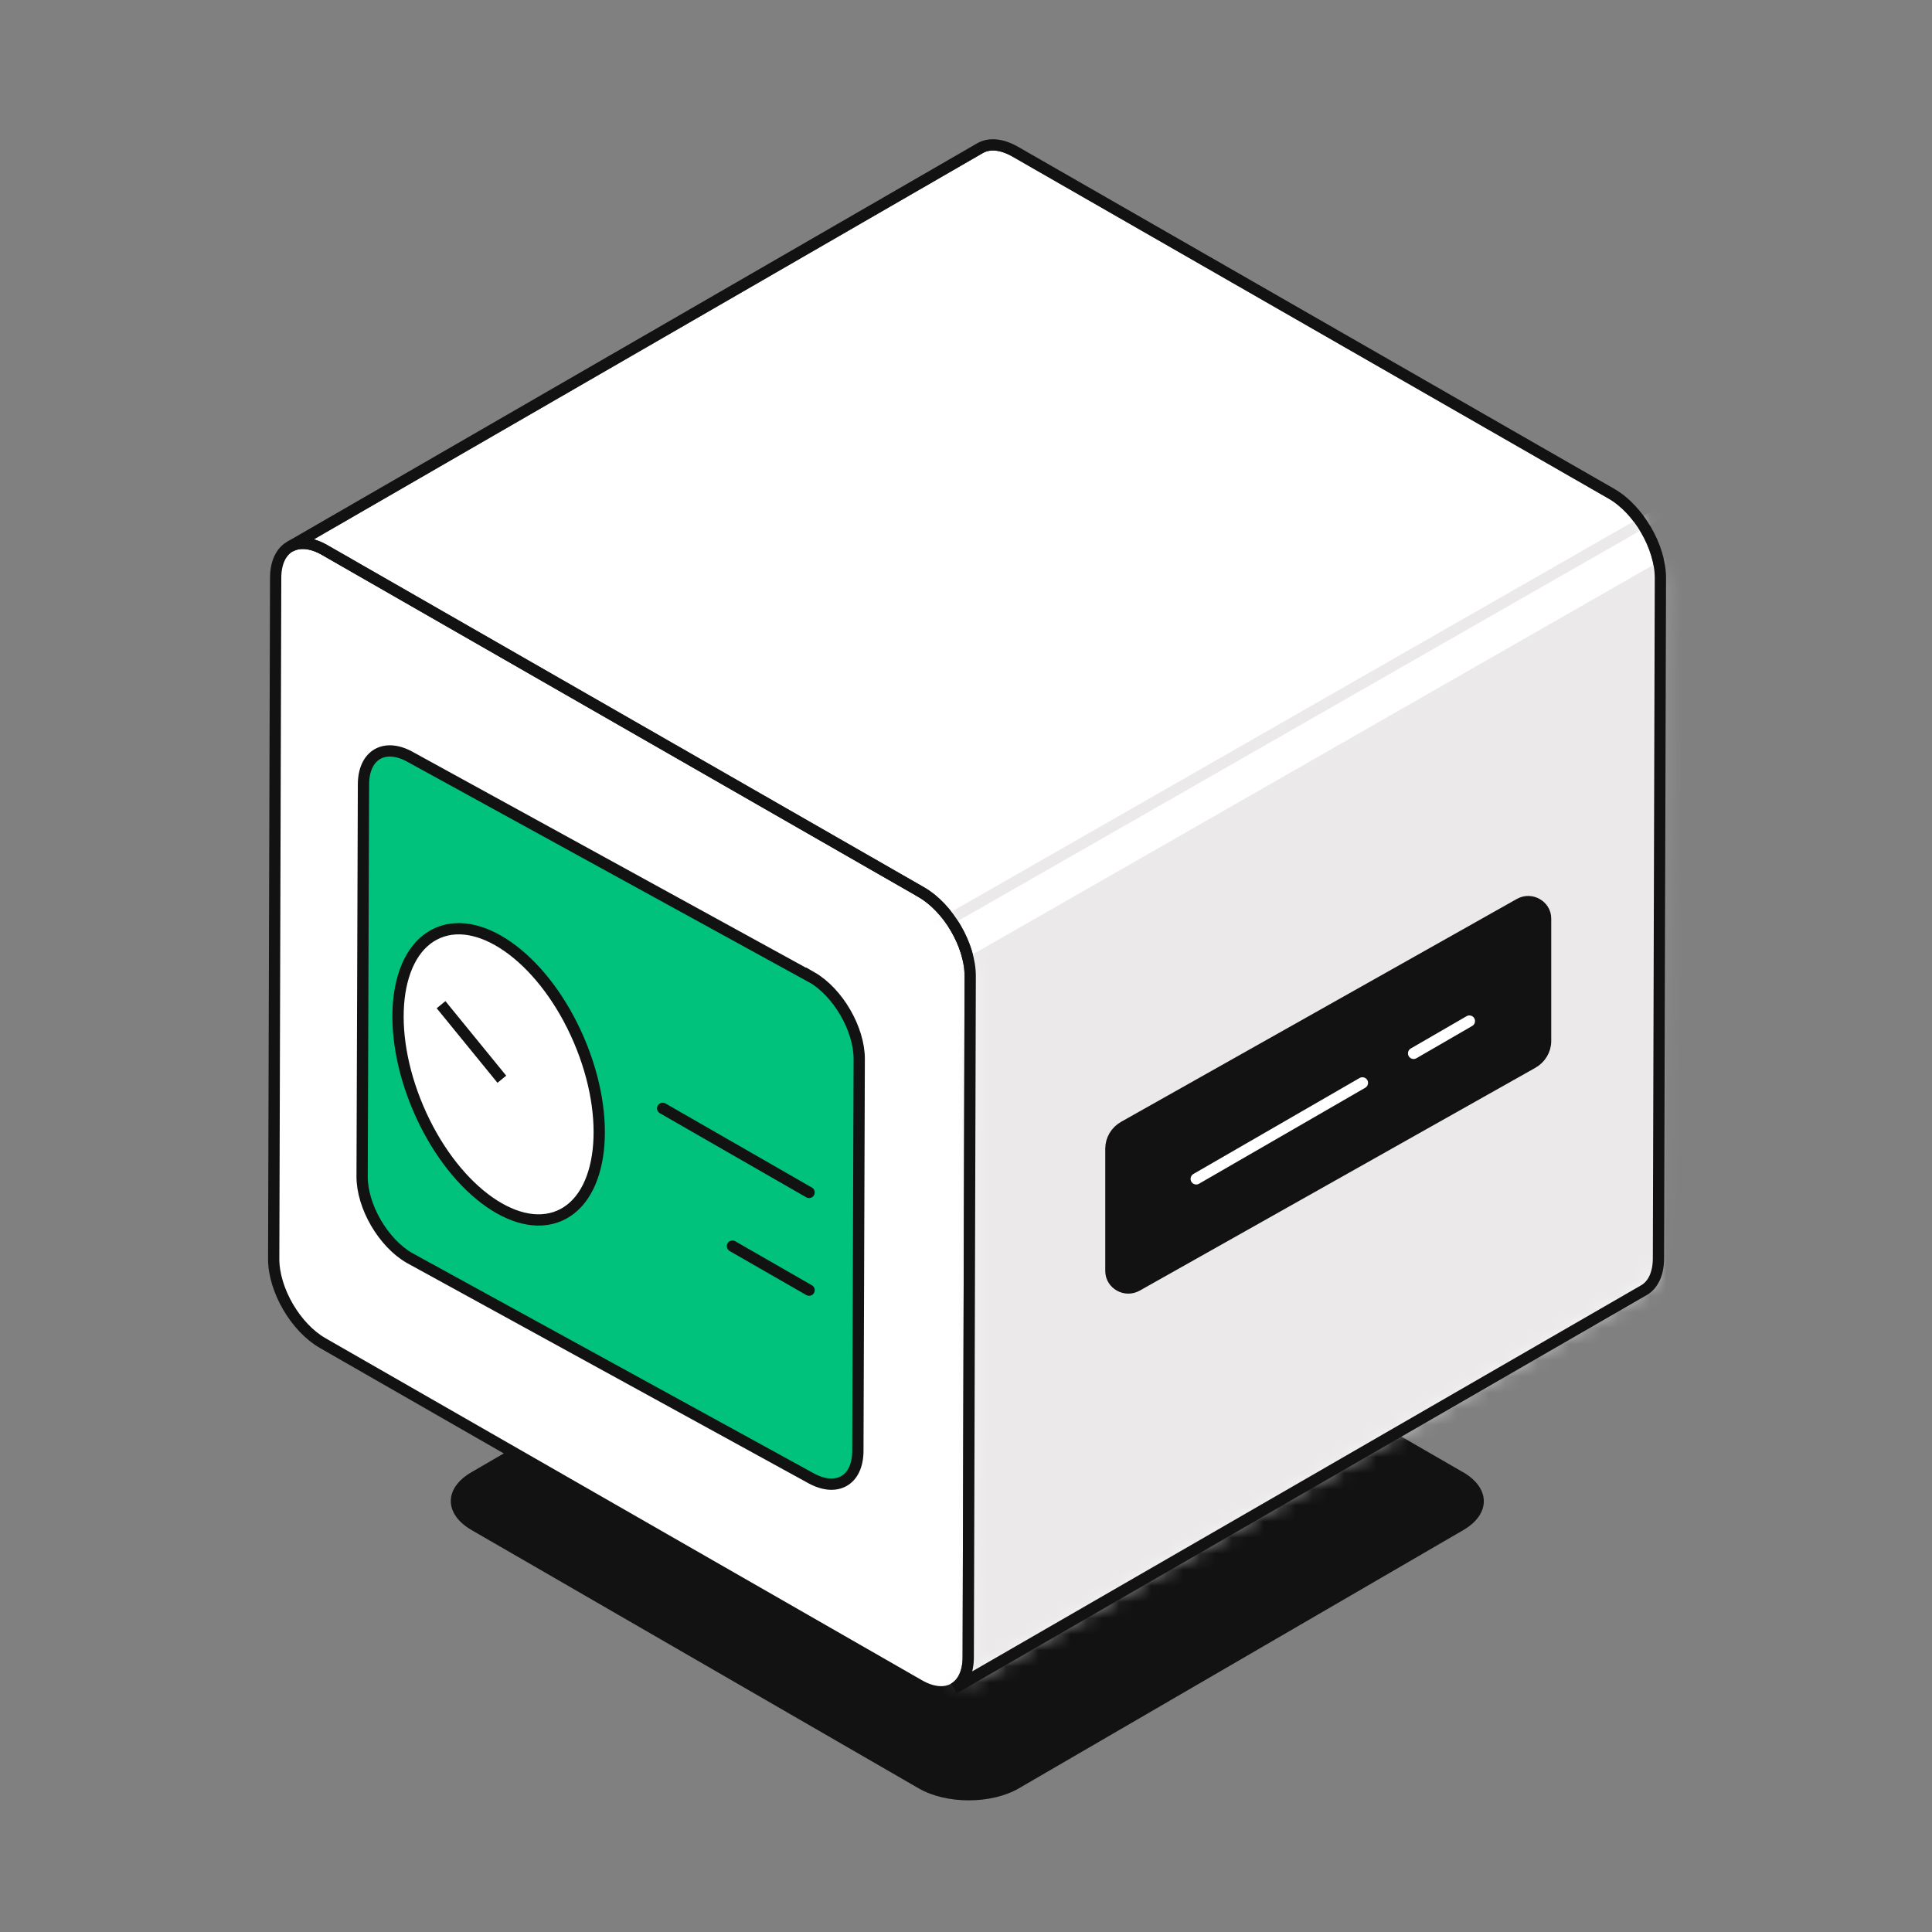 <svg width="120" height="120" viewBox="0 0 120 120" fill="none" xmlns="http://www.w3.org/2000/svg">
<rect x="0" y="0" width="120" height="120" fill="#808080" stroke="none"/>
<path d="M90.865 91.434C92.588 92.429 92.597 94.045 90.883 95.04L63.283 111.077C61.569 112.072 58.78 112.072 57.058 111.077L29.298 95.04C27.575 94.045 27.566 92.438 29.28 91.443L56.871 75.405C58.585 74.41 61.373 74.41 63.096 75.405L90.874 91.443L90.865 91.434Z" fill="#121212"/>
<path d="M57.22 55.412C58.906 56.379 60.27 58.718 60.261 60.643L60.139 102.926C60.139 104.851 58.767 105.636 57.081 104.661L20.041 83.42C18.355 82.453 16.991 80.106 17 78.181L17.122 35.898C17.122 33.973 18.494 33.196 20.18 34.163L57.22 55.404V55.412Z" fill="white" stroke="#121212" stroke-width="0.7" stroke-miterlimit="10"/>
<path d="M100.09 30.667L63.05 9.417C62.199 8.934 61.434 8.882 60.878 9.202L18.008 33.955C18.564 33.636 19.329 33.679 20.18 34.171L57.22 55.412C58.906 56.379 60.27 58.718 60.261 60.642L60.139 102.926C60.139 103.884 59.801 104.557 59.245 104.876L102.115 80.131C102.662 79.812 103.001 79.139 103.01 78.181L103.131 35.897C103.131 33.973 101.776 31.634 100.09 30.667Z" fill="white" stroke="#121212" stroke-width="0.7" stroke-miterlimit="10"/>
<mask id="mask0_587_10956" style="mask-type:alpha" maskUnits="userSpaceOnUse" x="18" y="9" width="86" height="96">
<path d="M100.09 30.667L63.05 9.417C62.199 8.934 61.434 8.882 60.878 9.202L18.008 33.955C18.564 33.636 19.329 33.679 20.18 34.171L57.22 55.412C58.906 56.379 60.27 58.718 60.261 60.642L60.139 102.926C60.139 103.884 59.801 104.557 59.245 104.876L102.115 80.131C102.662 79.812 103.001 79.139 103.01 78.181L103.131 35.897C103.131 33.973 101.776 31.634 100.09 30.667Z" fill="white"/>
</mask>
<g mask="url(#mask0_587_10956)">
<path d="M106.39 32.971L57.241 61.096V113.971L107.52 89.221L106.39 32.971Z" fill="#EBE9E9"/>
<path d="M106.39 29.971L57.241 58.096V110.971L107.52 86.221L106.39 29.971Z" stroke="#EBE9E9" stroke-width="0.7"/>
<path d="M100.09 30.667L63.05 9.417C62.199 8.934 61.434 8.882 60.878 9.202L18.008 33.955C18.564 33.636 19.329 33.679 20.18 34.171L57.22 55.412C58.906 56.379 60.27 58.718 60.261 60.642L60.139 102.926C60.139 103.884 59.801 104.557 59.245 104.876L102.115 80.131C102.662 79.812 103.001 79.139 103.01 78.181L103.131 35.897C103.131 33.973 101.776 31.634 100.09 30.667Z" stroke="#121212" stroke-width="0.7" stroke-miterlimit="10"/>
<path d="M70.616 79.859L95.188 66.021C95.688 65.739 96 65.222 96 64.659V57.054C96 56.248 95.102 55.738 94.384 56.141L69.812 69.979C69.312 70.261 69 70.778 69 71.341V78.945C69 79.752 69.898 80.262 70.616 79.859Z" fill="#121212" stroke="#121212" stroke-width="0.7" stroke-linecap="round" stroke-linejoin="round"/>
<path d="M84.622 67.26L74.299 73.221" stroke="white" stroke-width="0.7" stroke-linecap="round" stroke-linejoin="round"/>
<path d="M91.266 63.421L87.802 65.426" stroke="white" stroke-width="0.7" stroke-linecap="round" stroke-linejoin="round"/>
</g>
<path d="M50.41 60.69C52.045 61.628 53.368 63.905 53.368 65.771L53.284 90.106C53.284 91.973 51.944 92.718 50.309 91.78L25.441 78.139C23.806 77.202 22.483 74.933 22.492 73.067L22.576 48.732C22.576 46.865 23.908 46.103 25.542 47.049L50.41 60.699V60.69Z" fill="#00C27C" stroke="#121212" stroke-width="0.7" stroke-miterlimit="10"/>
<path d="M25.978 68.844C23.903 63.989 24.457 59.106 27.214 57.938C29.971 56.77 33.889 59.759 35.964 64.614C38.039 69.469 37.485 74.352 34.728 75.521C31.971 76.689 28.053 73.7 25.978 68.844Z" fill="white" stroke="#121212" stroke-width="0.7" stroke-linecap="round" stroke-linejoin="round"/>
<path d="M30.949 66.762L27.616 62.674" stroke="#121212" stroke-width="0.7" stroke-linecap="square" stroke-linejoin="round"/>
<path d="M50.254 74.065L44.191 70.582L41.159 68.84" stroke="#121212" stroke-width="0.7" stroke-linecap="round" stroke-linejoin="round"/>
<path d="M50.254 80.134L47.08 78.311L45.493 77.399" stroke="#121212" stroke-width="0.7" stroke-linecap="round" stroke-linejoin="round"/>
</svg>